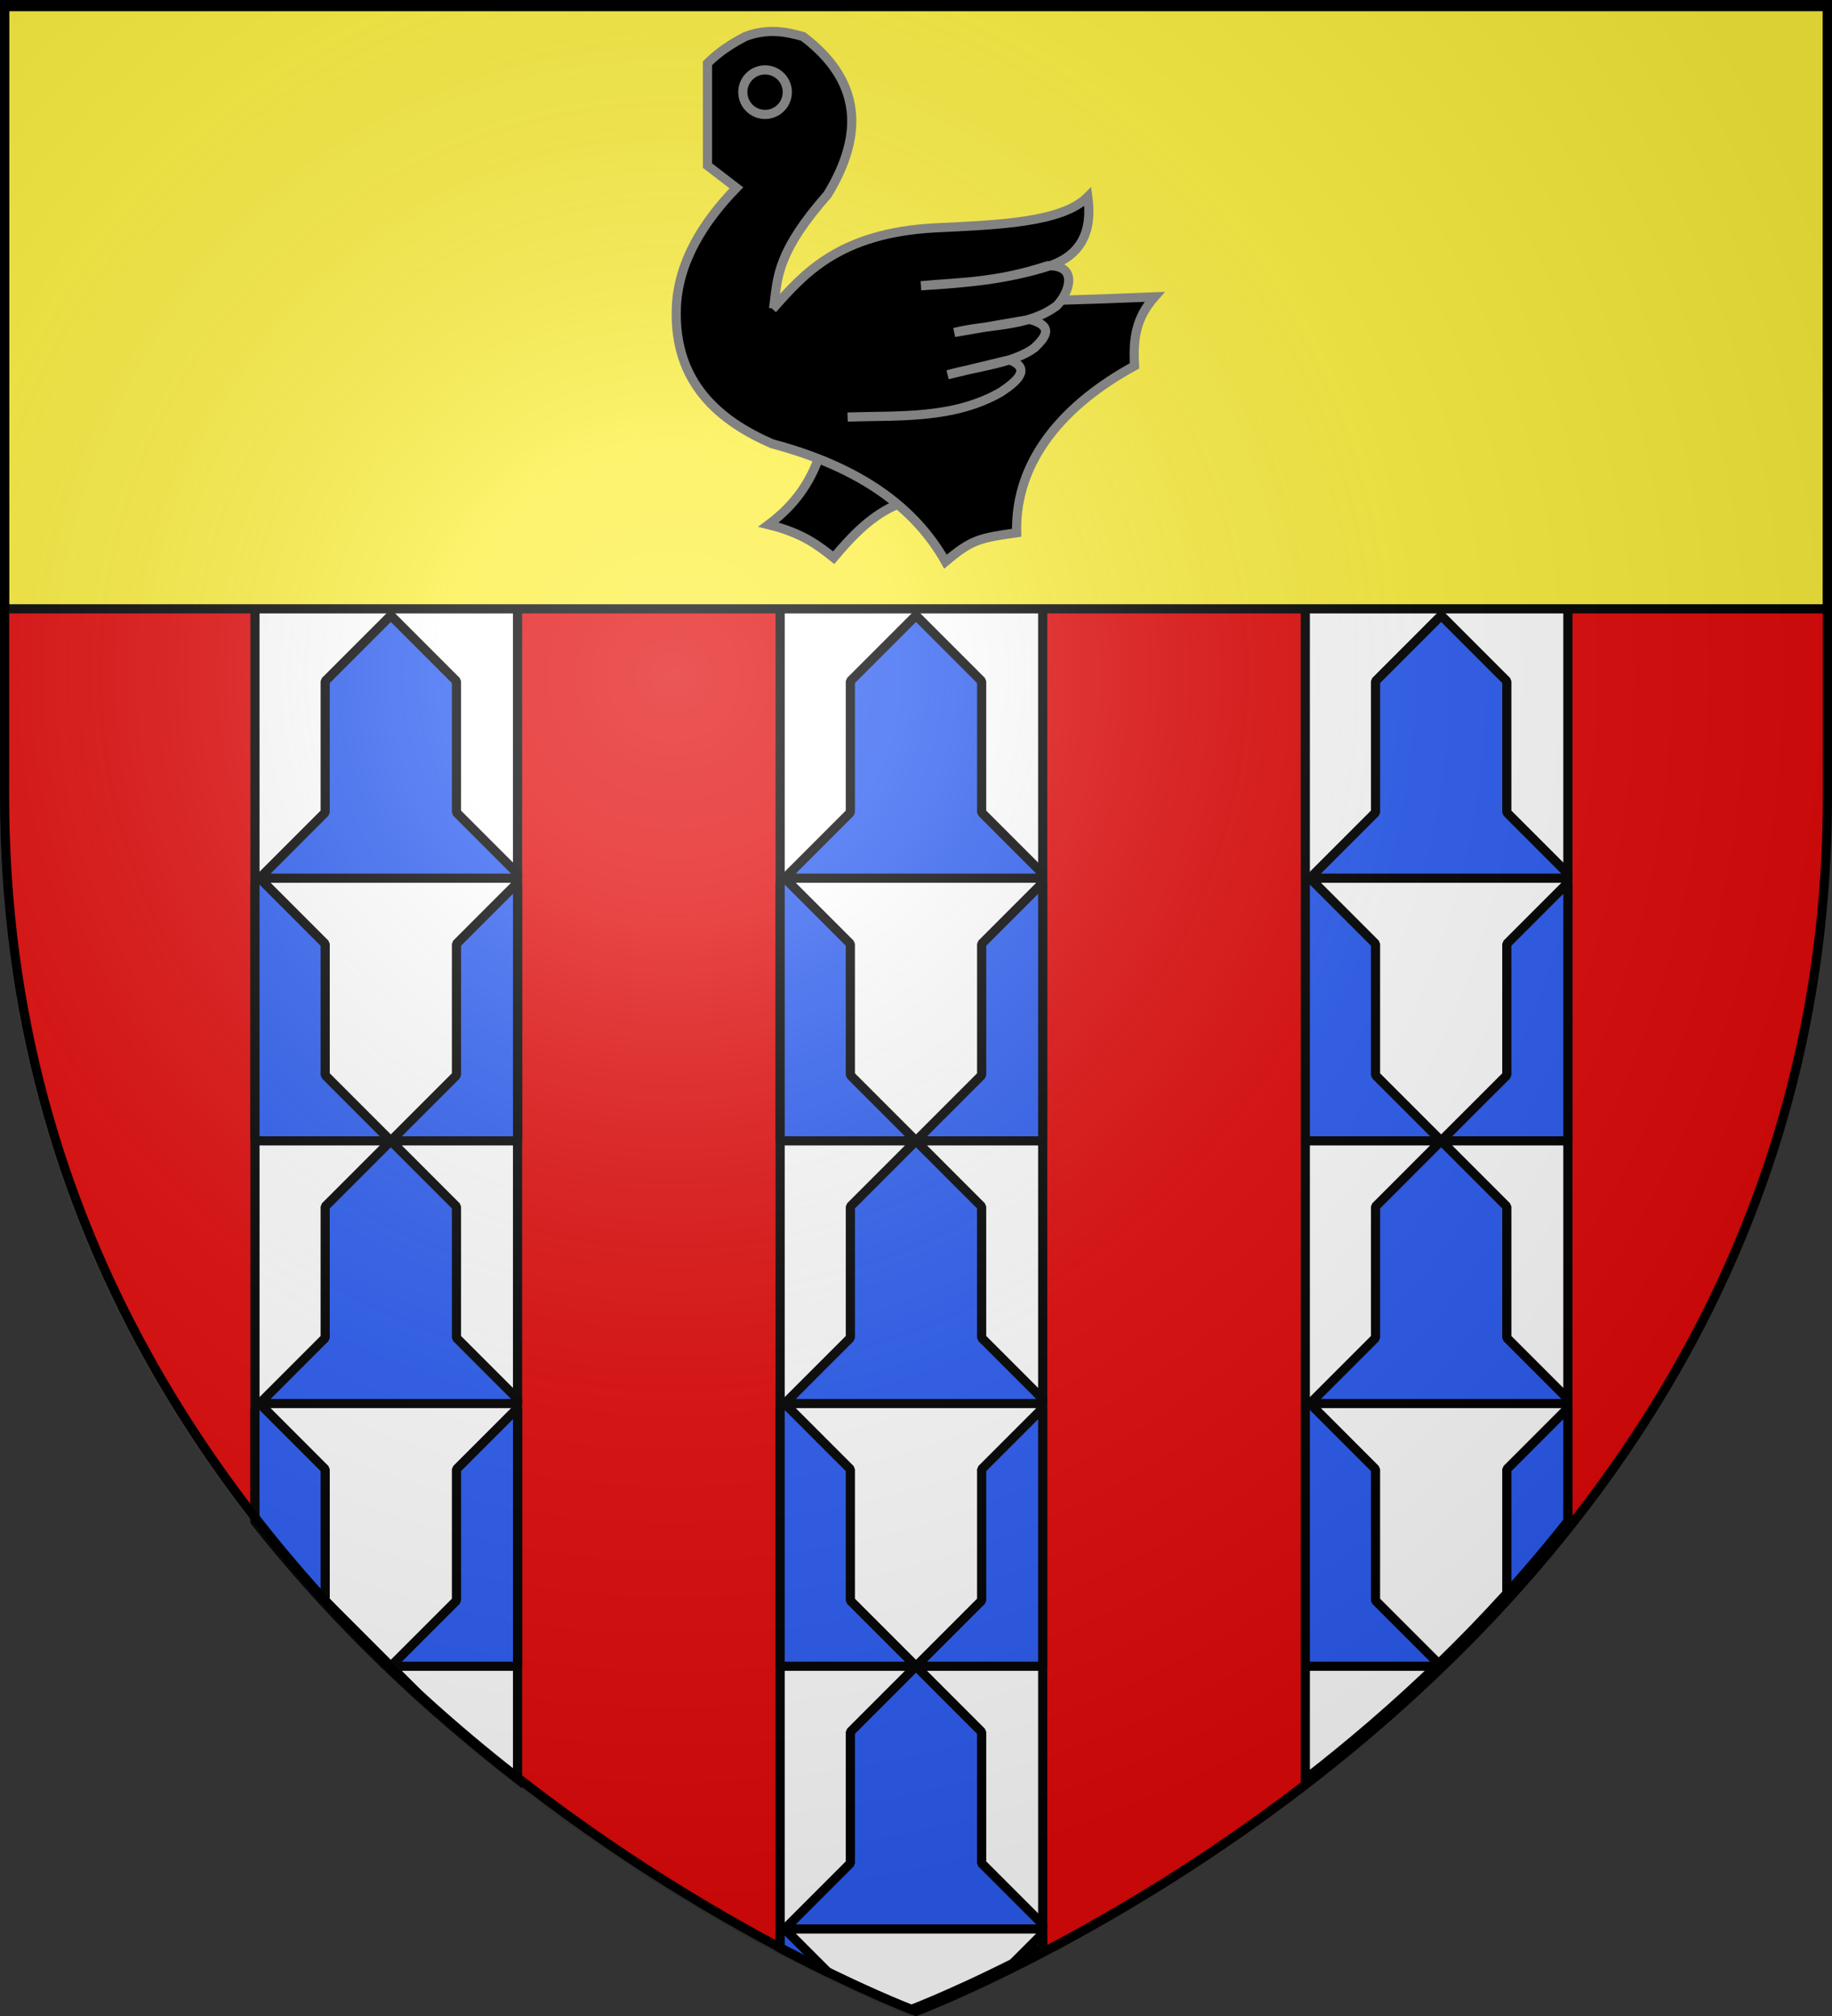 <svg xmlns="http://www.w3.org/2000/svg" xmlns:xlink="http://www.w3.org/1999/xlink" width="600" height="660" style="display:inline" version="1.0"><rect width="100%" height="100%" fill="#333333" stroke="none"/><desc>Blason Vide 3D</desc><defs><radialGradient xlink:href="#a" id="b" cx="221.445" cy="226.331" r="300" fx="221.445" fy="226.331" gradientTransform="matrix(1.353 0 0 1.349 -739.058 -77.176)" gradientUnits="userSpaceOnUse"/><linearGradient id="a"><stop offset="0" style="stop-color:#fff;stop-opacity:.314"/><stop offset=".19" style="stop-color:#fff;stop-opacity:.251"/><stop offset=".6" style="stop-color:#6b6b6b;stop-opacity:.125"/><stop offset="1" style="stop-color:#000;stop-opacity:.125"/></linearGradient></defs><g style="display:inline"><path d="M300 658.5s298.5-112.32 298.5-397.772V2.176H1.5v258.552C1.5 546.18 300 658.5 300 658.5" style="fill:#e20909;fill-opacity:1;fill-rule:evenodd;stroke:none;stroke-width:1px;stroke-linecap:butt;stroke-linejoin:miter;stroke-opacity:1"/></g><g style="display:inline"><path d="M169.498 1.5H83.503v496.496c26.682 33.889 56.858 61.881 85.995 84.459V1.5m171.999 0h-85.995v636.248c25.954 13.663 43.002 20.077 43.002 20.077s17.051-6.417 42.993-20.073V1.5m171.999 0h-85.995v580.958c29.136-22.578 59.314-50.571 85.995-84.459V1.5" style="fill:#fff;fill-opacity:1;stroke:#010101;stroke-width:3"/></g><g style="display:inline"><path d="M128 201.5 106.5 223v43L85 287.5h84.5V286l-20-20v-43zm-43 86-1.5 1.5v84.5H128L106.5 352v-43zm43 86h41.5V289l-20 20v43zm0 0L106.5 395v43L85 459.5h84.5V458l-20-20v-43zm-43 86-1.5 1.5v37c13.669 17.36 28.263 33.17 43.156 47.5H128L106.5 524v-43zm43 86h41.5V461l-20 20v43zm0 0-.656.656a513 513 0 0 0 15.937 14.625zm172-344L278.5 223v43L257 287.5h84.5V286l-20-20v-43zm-43 86-1.5 1.5v84.5H300L278.5 352v-43zm43 86h41.5V289l-20 20v43zm0 0L278.5 395v43L257 459.5h84.5V458l-20-20v-43zm-43 86-1.5 1.5v84.5H300L278.5 524v-43zm43 86h41.5V461l-20 20v43zm0 0L278.5 567v43L257 631.5h84.5V630l-20-20v-43zm-43 86-1.5 1.5v4.75a539 539 0 0 0 15.688 7.938zm215-430L450.5 223v43L429 287.5h84.5V286l-20-20v-43zm-43 86-1.5 1.5v84.5H472L450.5 352v-43zm43 86h41.5V289l-20 20v43zm0 0L450.5 395v43L429 459.5h84.5V458l-20-20v-43zm-43 86-1.5 1.5v84.5h42.844l.844-.812L450.5 524v-43zm84.5 1.5-20 20v40.656a450 450 0 0 0 20-23.656zm-172 172-9.75 9.75a552 552 0 0 0 9.75-5z" style="fill:#2b5df2;fill-opacity:1;stroke:#000;stroke-width:3;stroke-linejoin:bevel;stroke-miterlimit:4;stroke-dasharray:none;stroke-opacity:1"/></g><g style="display:inline"><path d="M1.5.823V199.32h596.997V1.5H1.5V.823" style="fill:#fcef3c;fill-opacity:1;stroke:#010101;stroke-width:3"/></g><g style="display:inline"><path d="M-361.429 667.071s298.5-112.32 298.5-397.771V10.748h-597V269.3c0 285.451 298.5 397.771 298.5 397.771" style="opacity:1;fill:url(#b);fill-opacity:1;fill-rule:evenodd;stroke:none;stroke-width:1px;stroke-linecap:butt;stroke-linejoin:miter;stroke-opacity:1" transform="translate(659.929 -7.071)"/></g><g style="display:inline"><path d="M300 658.5S1.5 546.18 1.5 260.728V2.176h597v258.552C598.5 546.18 300 658.5 300 658.5z" style="opacity:1;fill:none;fill-opacity:1;fill-rule:evenodd;stroke:#000;stroke-width:3;stroke-linecap:butt;stroke-linejoin:miter;stroke-miterlimit:4;stroke-dasharray:none;stroke-opacity:1"/></g><g style="fill:#000;fill-opacity:1;stroke:#828282;stroke-opacity:1;display:inline"><path d="M-143.977 278.607c-3.567 9.659-9.168 15.76-15.529 20.53 10.376 2.517 15.384 6.376 20.267 10.266 5.834-6.878 11.933-13.423 20.53-16.846l.264-13.687z" style="fill:#000;fill-opacity:1;fill-rule:evenodd;stroke:#828282;stroke-width:2.848;stroke-linecap:butt;stroke-linejoin:miter;stroke-miterlimit:4;stroke-dasharray:none;stroke-opacity:1" transform="matrix(1.053 0 0 1.053 419.648 -143.225)"/><path d="M-178.483 155.68c3.92-3.881 7.84-6.244 11.76-8.3 6.859-2.59 12.514-1.568 17.987 0 17.877 13.495 19.24 30.088 7.61 49.117-15.363 17.442-15.557 25.404-16.603 33.898 37.336.007 75.49-.26 118.297-2.076-5.844 6.649-6.691 13.027-6.227 21.446-21.499 11.734-37.238 29.115-36.665 51.885-11.647 1.67-13.968 2.124-22.137 8.993-9.307-16.562-26.219-29.32-53.96-36.665-16.147-7.057-30.589-18.776-29.747-42.2.514-14.312 8.492-26.884 18.678-37.357l-8.993-6.917z" style="fill:#000;fill-opacity:1;fill-rule:evenodd;stroke:#828282;stroke-width:2.848;stroke-linecap:butt;stroke-linejoin:miter;stroke-miterlimit:4;stroke-dasharray:none;stroke-opacity:1" transform="matrix(1.053 0 0 1.053 419.648 -143.225)"/><path d="M-155.654 164.674a6.918 6.918 0 1 1-13.836 0 6.918 6.918 0 1 1 13.836 0z" style="fill:#000;fill-opacity:1;fill-rule:nonzero;stroke:#828282;stroke-width:2.848;stroke-linecap:butt;stroke-linejoin:miter;marker:none;marker-start:none;marker-mid:none;marker-end:none;stroke-miterlimit:4;stroke-dasharray:none;stroke-dashoffset:0;stroke-opacity:1;visibility:visible;display:inline;overflow:visible" transform="matrix(1.053 0 0 1.053 421.754 -143.225)"/><path d="M-158.235 232.123c9.673-10.944 20.64-23.617 50.315-25.25 19.6-.949 39.726-1.574 47.734-9.684 1.497 10.704-2.03 18.11-11.76 21.445-13.157 4.26-26.623 5.424-40.125 6.226 12.183-1.182 22.672-.792 39.432-6.226 9.749-.277 6.688 8.464 2.768 12.453-9.06 6.791-21.179 5.629-31.823 8.301l23.521-4.053c7.66 2.116 4.785 5.57 1.35 8.862-6.654 4.843-17.705 5.756-26.946 8.335l19.238-4.643c6.895 2.705 2.422 6.623-2.669 10.012-14.835 8.523-31.99 7.248-47.7 7.775" style="fill:#000;fill-opacity:1;fill-rule:evenodd;stroke:#828282;stroke-width:2.848;stroke-linecap:butt;stroke-linejoin:miter;stroke-miterlimit:4;stroke-dasharray:none;stroke-opacity:1" transform="matrix(1.053 0 0 1.053 419.648 -143.225)"/></g></svg>